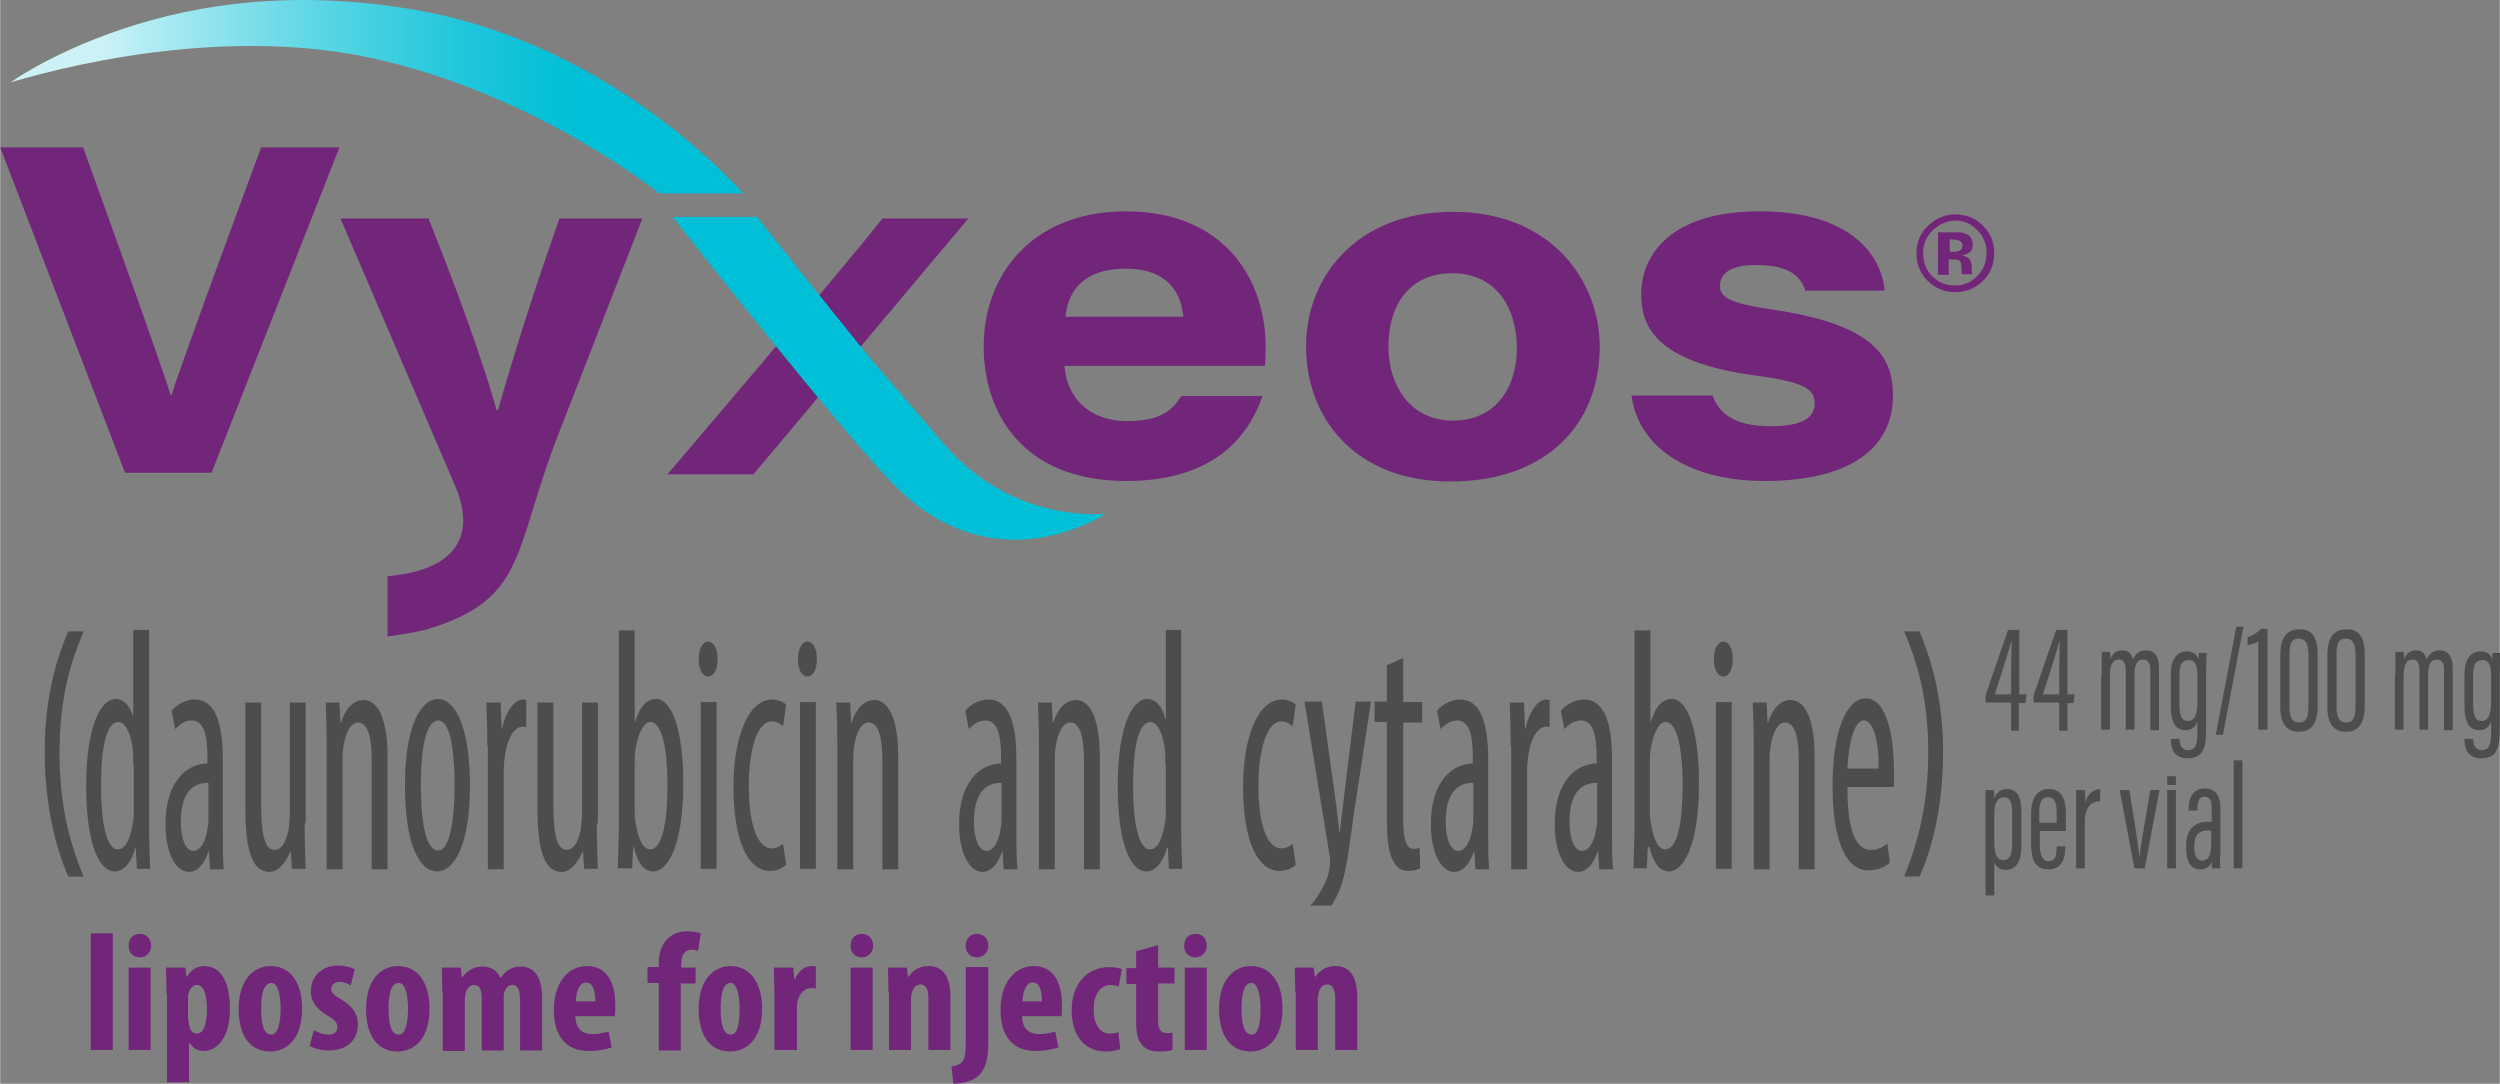 <svg enable-background="new 0 0 488.5 211.8" height="85.833" viewBox="0 0 488.5 211.8" width="198" xmlns="http://www.w3.org/2000/svg" xmlns:xlink="http://www.w3.org/1999/xlink"><rect x="0" y="0" width="488.5" height="211.8" fill="#808080" stroke="none"/><linearGradient id="a" gradientUnits="userSpaceOnUse" x1="2.002" x2="145.208" y1="18.907" y2="18.907"><stop offset=".122" stop-color="#ccf2f7"/><stop offset=".277" stop-color="#8fe3ed"/><stop offset=".449" stop-color="#52d4e3"/><stop offset=".595" stop-color="#26c8dc"/><stop offset=".709" stop-color="#0ac2d8"/><stop offset=".774" stop-color="#00bfd6"/></linearGradient><path d="m387.4 55c-1.5 1.4-3.3 2.1-5.3 2.1-2.1 0-3.9-.7-5.4-2.2s-2.2-3.3-2.2-5.4c0-2.2.8-4.1 2.4-5.5 1.5-1.4 3.2-2.1 5.2-2.1 2.1 0 3.9.7 5.4 2.2s2.2 3.3 2.2 5.4c0 2.2-.8 4-2.3 5.5zm-9.8-9.9c-1.2 1.2-1.8 2.7-1.8 4.4 0 1.8.6 3.3 1.8 4.5s2.7 1.8 4.4 1.8 3.2-.6 4.4-1.9c1.2-1.2 1.8-2.7 1.8-4.5 0-1.7-.6-3.2-1.8-4.4-1.2-1.3-2.7-1.9-4.4-1.9-1.7.1-3.2.8-4.4 2zm1.1 8.7v-8.4h2.3 1.7c.7 0 1.2.2 1.7.4.7.4 1.1 1.1 1.1 2 0 .7-.2 1.2-.6 1.5s-.9.5-1.5.6c.5.1.9.3 1.2.5.5.4.7 1 .7 1.9v.7.2c0 .1 0 .2.1.2l.1.2h-2.1c-.1-.3-.1-.7-.1-1.2s-.1-.9-.1-1c-.1-.3-.3-.5-.6-.6-.2-.1-.4-.1-.8-.1h-.5-.5v3h-2.1zm4.1-6.8c-.3-.1-.7-.2-1.3-.2h-.5v2.4h.9c.5 0 .9-.1 1.2-.3s.4-.5.4-1-.3-.7-.7-.9z" fill="#72267a"/><g fill="#4d4d4f"><path d="m253.2 169c-.7.7-1.8 1.2-3.2 1.2-4.2 0-7.1-5.7-7.1-16.5 0-9.4 2.8-17 7.6-17 1 0 2.2.5 2.7 1l-.6 4.2c-.4-.3-1.2-.9-2.2-.9-3.1 0-4.5 6.2-4.5 12.6 0 7.6 1.7 12.2 4.5 12.2.8 0 1.5-.3 2.2-.9z"/><path d="m258.3 137.2 2.6 18.7c.4 2.6.6 4.7.8 6.7h.1c.2-1.8.5-4.3.8-6.7l2.3-18.8h3l-3.2 20.9c-1.2 8.2-1.5 12.3-3 16.1-.9 2-1.6 2.9-1.6 2.9h-4.1c.9-.8 2.1-2.7 3-4.6.8-1.7.9-3.5.9-4 0-.4 0-.8-.1-1.2l-4.9-30.1h3.4z"/><path d="m274.2 128.6v8.6h3.7v4h-3.7v19.3c0 4.2.9 5.4 2 5.4.5 0 .9-.1 1.2-.2l.1 4c-.6.3-1.3.5-2.3.5-1.2 0-2.3-.5-3-2-.8-1.5-1.2-3.7-1.2-8.2v-18.9h-2.4v-4h2.4v-7.1z"/><path d="m288.3 169.8-.2-3.4h-.1c-.8 2.5-2.2 4-3.8 4-2.6 0-4.6-3.7-4.6-9.3 0-8.1 3.9-11.8 8.2-11.9v-1c0-4.4-.6-7.4-3.1-7.4-1.2 0-2.3.7-3.2 1.7l-.7-3.6c.8-1 2.6-2.2 4.5-2.2 3.9 0 5.5 4.3 5.5 11.7v14.1c0 2.5 0 5.3.2 7.4h-2.7zm-.5-16.8c-1.6 0-5.3.5-5.3 7.5 0 4.2 1.3 5.8 2.4 5.8 1.4 0 2.5-1.7 2.9-4.9.1-.6.1-1.3.1-1.8v-6.6z"/><path d="m295.2 145.7c0-2.8-.1-6-.2-8.4h2.8l.2 5.1h.1c.6-3.1 2.3-5.7 4.1-5.7.2 0 .4.1.6.1v5.3c-.2-.1-.4-.1-.6-.1-2 0-3.4 3-3.7 6.8-.1.9-.1 1.9-.1 3v18.1h-3.1v-24.2z"/><path d="m312.5 169.8-.2-3.4h-.1c-.8 2.5-2.2 4-3.8 4-2.6 0-4.6-3.7-4.6-9.3 0-8.1 3.9-11.8 8.2-11.9v-1c0-4.4-.6-7.4-3.1-7.4-1.2 0-2.3.7-3.2 1.7l-.7-3.6c.8-1 2.6-2.2 4.5-2.2 3.9 0 5.5 4.3 5.5 11.7v14.1c0 2.5 0 5.3.2 7.4h-2.7zm-.5-16.8c-1.6 0-5.3.5-5.3 7.5 0 4.2 1.3 5.8 2.4 5.8 1.4 0 2.5-1.7 2.9-4.9.1-.6.1-1.3.1-1.8v-6.6z"/><path d="m319.2 169.8c0-1.9.2-5.6.2-7.8v-38.8h3.1v17.8h.1c1-3.2 2.4-4.4 4.1-4.4 3 0 5.3 5.9 5.3 16.5 0 11.8-2.9 17.2-5.9 17.2-2 0-3.1-2-3.8-4.8h-.3l-.2 4.2h-2.6zm3.2-11.5c0 .7 0 1.5.1 2 .7 4.8 2 5.7 2.9 5.7 2.5 0 3.4-5.7 3.4-12.6 0-6.5-.9-12.3-3.4-12.3-1.4 0-2.6 3-2.9 5.8-.1.7-.1 1.5-.1 2.3z"/><path d="m338.6 128.8c0 2-.7 3.4-1.9 3.4-1 0-1.8-1.3-1.8-3.4 0-2 .8-3.4 1.8-3.4 1.2 0 1.9 1.4 1.9 3.4zm-3.3 41v-32.6h3.1v32.6z"/><path d="m342.7 145.7c0-3.8-.1-5.8-.2-8.4h2.7l.2 3.9h.1c.8-2.6 2.4-4.4 4.4-4.4 2.7 0 4.7 3.4 4.7 11.2v21.9h-3.1v-21c0-3.8-.4-7.7-2.7-7.7-1.3 0-2.5 1.8-2.9 5.3-.1.8-.1 1.8-.1 2.9v20.5h-3.1z"/><path d="m361 154c0 10 2.4 12.1 4.6 12.1 1.3 0 2.4-.5 3.2-1.3l.5 3.8c-1.1 1-2.7 1.5-4.2 1.5-4.6 0-7-6.4-7-16.4 0-10.6 2.6-17.2 6.5-17.2 4 0 5.5 7 5.5 14.4v2.9h-9.1zm6.1-3.8c.1-6.5-1.4-9.4-2.9-9.4-2 0-3 5-3.2 9.4z"/><path d="m196.1 169.8-.2-3.4h-.1c-.8 2.5-2.2 4-3.8 4-2.6 0-4.6-3.7-4.6-9.3 0-8.1 3.9-11.8 8.2-11.9v-1c0-4.4-.6-7.4-3.1-7.4-1.2 0-2.3.7-3.2 1.7l-.7-3.6c.8-1 2.6-2.2 4.5-2.2 3.9 0 5.5 4.3 5.5 11.7v14.1c0 2.5 0 5.3.2 7.4h-2.7zm-.5-16.8c-1.6 0-5.3.5-5.3 7.5 0 4.2 1.3 5.8 2.4 5.8 1.4 0 2.5-1.7 2.9-4.9.1-.6.1-1.3.1-1.8v-6.6z"/><path d="m203 145.7c0-3.8-.1-5.8-.2-8.4h2.7l.2 3.9h.1c.8-2.6 2.4-4.4 4.4-4.4 2.7 0 4.7 3.4 4.7 11.2v21.9h-3.1v-21c0-3.8-.4-7.7-2.7-7.7-1.3 0-2.5 1.8-2.9 5.3-.1.8-.1 1.8-.1 2.9v20.5h-3.1z"/><path d="m230.8 123.2v38.8c0 2.2.1 5.9.2 7.8h-2.6l-.2-4.1h-.2c-.6 2.4-2 4.6-4 4.6-3.3 0-5.6-6-5.6-16.7 0-11.6 2.8-17 5.8-17 1.4 0 2.8 1.1 3.5 3.9h.1v-17.4h3zm-3.1 26.4c0-.7 0-1.4 0-2.2-.2-3.4-1.4-6.3-2.9-6.3-2.6 0-3.4 6-3.4 12.5 0 6.9 1 12.4 3.3 12.4 1 0 2.3-.9 3-5.6.1-.6.1-1.3.1-2.2v-8.6z"/><path d="m29.1 123.2v38.8c0 2.2.1 5.9.2 7.8h-2.6l-.2-4.1h-.1c-.6 2.4-2 4.6-4 4.6-3.3 0-5.6-6-5.6-16.7 0-11.6 2.8-17 5.8-17 1.4 0 2.8 1.1 3.5 3.9h-.1v-17.4h3.1zm-3.1 26.4c0-.7 0-1.4 0-2.2-.2-3.4-1.4-6.3-2.9-6.3-2.6 0-3.4 6-3.4 12.5 0 6.9 1 12.4 3.3 12.4 1 0 2.3-.9 3-5.6.1-.6.1-1.3.1-2.2v-8.6z"/><path d="m41 169.8-.2-3.4h-.1c-.8 2.5-2.2 4-3.8 4-2.6 0-4.6-3.7-4.6-9.3 0-8.1 3.9-11.8 8.2-11.9v-1c0-4.4-.6-7.4-3.1-7.4-1.2 0-2.3.7-3.2 1.7l-.7-3.6c.8-1 2.6-2.2 4.5-2.2 3.9 0 5.5 4.3 5.5 11.7v14.1c0 2.5 0 5.3.2 7.4h-2.7zm-.4-16.8c-1.6 0-5.3.5-5.3 7.5 0 4.2 1.3 5.8 2.4 5.8 1.4 0 2.5-1.7 2.9-4.9.1-.6.1-1.3.1-1.8v-6.6z"/><path d="m59.5 160.9c0 3.6.1 6.5.2 8.9h-2.7l-.2-3.4h-.1c-.6 1.6-2.1 4-4.1 4-3.4 0-4.7-4.4-4.7-12.5v-20.6h3.1v19.9c0 5.1.5 8.9 2.6 8.9 1.8 0 2.6-2.8 2.8-4.3.1-.9.2-1.9.2-3v-21.5h3.1v23.6z"/><path d="m63.8 145.7c0-3.8-.1-5.8-.2-8.4h2.7l.2 3.9h.1c.8-2.6 2.4-4.4 4.4-4.4 2.7 0 4.7 3.4 4.7 11.2v21.9h-3.1v-21c0-3.8-.4-7.7-2.7-7.7-1.3 0-2.5 1.8-2.9 5.3-.1.8-.1 1.8-.1 2.9v20.5h-3.1z"/><path d="m91.8 153.5c0 12.6-3.5 16.8-6.4 16.8-3.5 0-6.3-5.3-6.3-16.8 0-11.9 3.2-16.9 6.5-16.9 3.4.1 6.2 5.6 6.2 16.9zm-9.6 0c0 5.4.6 12.7 3.4 12.7 2.6 0 3.2-7.7 3.2-12.7s-.5-12.7-3.2-12.7c-2.9.1-3.4 7.8-3.4 12.7z"/><path d="m95.2 145.7c0-2.8-.1-6-.2-8.4h2.8l.2 5.1h.1c.6-3.1 2.3-5.7 4.1-5.7.2 0 .4.1.6.1v5.3c-.2-.1-.4-.1-.6-.1-2 0-3.4 3-3.7 6.8-.1.9-.1 1.9-.1 3v18.1h-3.1v-24.2z"/><path d="m116.6 160.9c0 3.6.1 6.5.2 8.9h-2.7l-.2-3.4h-.1c-.6 1.6-2.1 4-4.1 4-3.4 0-4.7-4.4-4.7-12.5v-20.6h3.1v19.9c0 5.1.5 8.9 2.6 8.9 1.8 0 2.6-2.8 2.8-4.3.1-.9.2-1.9.2-3v-21.5h3.1v23.6z"/><path d="m120.7 169.8c0-1.9.2-5.6.2-7.8v-38.8h3.1v17.8h.1c1-3.2 2.4-4.4 4.1-4.4 3 0 5.3 5.9 5.3 16.5 0 11.8-2.9 17.2-5.9 17.2-2 0-3.1-2-3.8-4.8h-.1l-.2 4.2h-2.8zm3.3-11.5c0 .7 0 1.5.1 2 .7 4.8 2 5.7 2.9 5.7 2.5 0 3.4-5.7 3.4-12.6 0-6.5-.9-12.3-3.4-12.3-1.4 0-2.6 3-2.9 5.8-.1.7-.1 1.5-.1 2.3z"/><path d="m140.2 128.8c0 2-.7 3.4-1.9 3.4-1 0-1.8-1.3-1.8-3.4 0-2 .8-3.4 1.8-3.4 1.2 0 1.9 1.4 1.9 3.4zm-3.3 41v-32.6h3.1v32.6z"/><path d="m153.6 169c-.7.7-1.8 1.2-3.2 1.2-4.2 0-7.1-5.7-7.1-16.5 0-9.4 2.8-17 7.6-17 1 0 2.2.5 2.7 1l-.6 4.2c-.4-.3-1.2-.9-2.2-.9-3.1 0-4.5 6.2-4.5 12.6 0 7.6 1.7 12.2 4.5 12.2.8 0 1.5-.3 2.2-.9z"/><path d="m159.6 128.8c0 2-.7 3.4-1.9 3.4-1 0-1.8-1.3-1.8-3.4 0-2 .8-3.4 1.8-3.4 1.2 0 1.9 1.4 1.9 3.4zm-3.3 41v-32.6h3.1v32.6z"/><path d="m163.6 145.7c0-3.8-.1-5.8-.2-8.4h2.7l.2 3.9h.1c.8-2.6 2.4-4.4 4.4-4.4 2.7 0 4.7 3.4 4.7 11.2v21.9h-3.1v-21c0-3.8-.4-7.7-2.7-7.7-1.3 0-2.5 1.8-2.9 5.3-.1.8-.1 1.8-.1 2.9v20.5h-3.1z"/><path d="m16.3 123.4c-2.4 5.7-4.7 12.7-4.7 23.6 0 10.1 1.8 17.3 4.7 24.3h-3c-2.2-5.1-4.6-13.2-4.6-24.4 0-11 2.5-18.7 4.6-23.5z"/><path d="m375.1 123.4c2 4.8 4.6 12.5 4.6 23.5 0 11.2-2.3 19.3-4.6 24.4h-3c2.8-7 4.7-14.3 4.7-24.3 0-10.8-2.3-17.9-4.7-23.6z"/></g><path d="m17.7 182.4h4.3v22.8h-4.3z" fill="#72267a"/><path d="m29.5 184.8c0 1.4-1 2.3-2.3 2.3-1.2 0-2.2-1-2.1-2.3 0-1.5 1-2.3 2.2-2.3s2.2.9 2.2 2.3zm-4.4 20.4v-16.1h4.3v16.1z" fill="#72267a"/><path d="m32.5 194.2c0-1.9-.1-3.6-.1-5.1h3.8l.2 1.8h.1c.7-1.3 1.9-2.1 3.4-2.1 3.6 0 5 3.8 5 8.3 0 5.7-2.5 8.3-5.2 8.3-1.3 0-2.2-.8-2.7-1.6h-.1v7.7h-4.3v-17.3zm4.3 5.1c0 .6.1 1.1.2 1.4.3 1 .9 1.3 1.4 1.3 1.5 0 2-2.2 2-4.8 0-3.1-.7-4.7-2-4.7-.7 0-1.3.6-1.5 1.4-.2.3-.2.8-.2 1.2v4.2z" fill="#72267a"/><path d="m59 197.1c0 6.7-3.7 8.4-6.2 8.4-3.9 0-6.2-3-6.2-8.3 0-5.8 3-8.4 6.2-8.4 3.9 0 6.2 3.2 6.2 8.3zm-8 0c0 2.8.4 5.1 2 5.1 1.4 0 1.8-2.7 1.8-5.1 0-2.2-.4-5-1.8-5-1.7 0-2 2.8-2 5z" fill="#72267a"/><path d="m61.3 201.3c.6.4 1.8.9 2.9.9s1.7-.5 1.7-1.5c0-.8-.5-1.4-1.9-2.2-2.6-1.5-3.3-3.2-3.3-4.7 0-2.9 2.1-5.1 5.3-5.1 1.4 0 2.4.3 3.3.7l-.8 3.2c-.6-.4-1.4-.7-2.2-.7-1.1 0-1.6.7-1.6 1.4s.4 1.1 1.9 2c2.4 1.4 3.3 3 3.3 4.9 0 3.3-2.4 5.1-5.7 5.1-1.4 0-2.9-.4-3.7-.9z" fill="#72267a"/><path d="m83.9 197.1c0 6.7-3.7 8.4-6.2 8.4-3.9 0-6.2-3-6.2-8.3 0-5.8 3-8.4 6.2-8.4 3.9 0 6.2 3.2 6.2 8.3zm-8 0c0 2.8.4 5.1 2 5.1 1.4 0 1.8-2.7 1.8-5.1 0-2.2-.4-5-1.8-5-1.7 0-2 2.8-2 5z" fill="#72267a"/><path d="m86.4 194c0-1.8-.1-3.3-.1-4.9h3.7l.2 1.9h.1c.8-1.2 2.2-2.1 3.9-2.1 1.8 0 3 .8 3.5 2.2h.1c.4-.6 1-1.2 1.6-1.6.7-.4 1.5-.6 2.3-.6 2.9 0 4.2 2.3 4.2 6.2v10.2h-4.3v-9.5c0-1.8-.2-3.3-1.5-3.3-.8 0-1.3.5-1.6 1.5-.1.2-.1.7-.1 1.1v10.2h-4.3v-10.1c0-1.2-.1-2.7-1.5-2.7-.7 0-1.3.5-1.6 1.5-.1.3-.2.8-.2 1.2v10.2h-4.3v-11.4z" fill="#72267a"/><path d="m112.4 198.7c.1 2.5 1.5 3.4 3.4 3.4 1.2 0 2.3-.3 3.1-.5l.6 3.1c-1.1.4-2.8.7-4.5.7-4.4 0-6.8-2.9-6.8-8 0-5.4 2.8-8.6 6.5-8.6 3.5 0 5.5 2.7 5.5 7.6 0 1.2 0 1.8-.1 2.2h-7.7zm3.9-3c0-2.1-.5-3.7-1.8-3.7-1.4 0-2 2.1-2 3.7z" fill="#72267a"/><path d="m128.7 205.2v-13.1h-2.2v-3.1h2.2v-.7c0-1.8.4-3.5 1.7-4.8 1-1 2.3-1.5 3.9-1.5 1.1 0 2 .2 2.6.4l-.5 3.4c-.3-.1-.8-.2-1.3-.2-1.5 0-2 1.3-2 2.7v.8h2.8v3.1h-2.9v13.1h-4.3z" fill="#72267a"/><path d="m148.9 197.1c0 6.7-3.7 8.4-6.2 8.4-3.9 0-6.2-3-6.2-8.3 0-5.8 3-8.4 6.2-8.4 3.8 0 6.2 3.2 6.2 8.3zm-8.1 0c0 2.8.4 5.1 2 5.1 1.4 0 1.7-2.7 1.7-5.1 0-2.2-.4-5-1.8-5-1.6 0-1.9 2.8-1.9 5z" fill="#72267a"/><path d="m151.3 194c0-1.6-.1-3.4-.1-4.9h3.8l.2 2.3h.1c.7-1.7 2-2.6 3.2-2.6.4 0 .7 0 .9.1v4.3c-.3-.1-.6-.1-.9-.1-.9 0-2.1.6-2.6 2.3-.1.4-.2.9-.2 1.6v8.2h-4.4z" fill="#72267a"/><path d="m170.6 184.8c0 1.4-1 2.3-2.3 2.3-1.2 0-2.2-1-2.1-2.3 0-1.5 1-2.3 2.2-2.3s2.2.9 2.2 2.3zm-4.4 20.4v-16.1h4.3v16.1z" fill="#72267a"/><path d="m173.6 194c0-1.8-.1-3.3-.1-4.9h3.7l.2 1.8h.1c.9-1.3 2.2-2.1 3.9-2.1 3.1 0 4.3 2.4 4.3 6v10.4h-4.3v-10.1c0-1.4-.3-2.7-1.6-2.7-.7 0-1.3.5-1.6 1.5-.1.3-.2.9-.2 1.5v9.8h-4.3v-11.2z" fill="#72267a"/><path d="m185.9 208.4c.8-.1 1.6-.3 2.1-.9.6-.7.7-1.8.7-4.3v-14.2h4.4v15c0 3.6-.8 5.3-2.1 6.4-1.2 1-3.2 1.4-4.7 1.4zm7.2-23.6c0 1.4-1 2.3-2.3 2.3-1.2 0-2.2-1-2.1-2.3 0-1.5 1-2.3 2.2-2.3s2.2.9 2.2 2.3z" fill="#72267a"/><path d="m199.7 198.7c.1 2.5 1.5 3.4 3.4 3.4 1.2 0 2.3-.3 3.1-.5l.6 3.1c-1.1.4-2.8.7-4.5.7-4.4 0-6.8-2.9-6.8-8 0-5.4 2.8-8.6 6.5-8.6 3.5 0 5.5 2.7 5.5 7.6 0 1.2 0 1.8-.1 2.2h-7.7zm3.9-3c0-2.1-.5-3.7-1.8-3.7-1.4 0-2 2.1-2 3.7z" fill="#72267a"/><path d="m218.9 205c-.4.2-1.5.5-2.7.5-4.1 0-6.8-2.8-6.8-8.1 0-5 2.9-8.4 7.4-8.4 1 0 1.9.2 2.4.4l-.6 3.4c-.4-.1-.9-.3-1.6-.3-2.1 0-3.3 2-3.3 4.8 0 2.9 1.2 4.7 3.2 4.7.6 0 1.2-.1 1.6-.3z" fill="#72267a"/><path d="m226.3 184.7v4.4h3.2v3.1h-3.2v7.4c0 1.9.8 2.3 1.7 2.3.4 0 .8 0 1.1-.1v3.4c-.6.2-1.5.3-2.6.3-1.3 0-2.3-.3-3.1-1-.9-.9-1.4-2.1-1.4-4.6v-7.6h-1.9v-3.1h1.9v-3.3z" fill="#72267a"/><path d="m235.8 184.8c0 1.4-1 2.3-2.3 2.3-1.2 0-2.2-1-2.1-2.3 0-1.5 1-2.3 2.2-2.3 1.3 0 2.2.9 2.2 2.3zm-4.3 20.4v-16.1h4.3v16.1z" fill="#72267a"/><path d="m250.6 197.1c0 6.7-3.7 8.4-6.2 8.4-3.9 0-6.2-3-6.2-8.3 0-5.8 3-8.4 6.2-8.4 3.9 0 6.2 3.2 6.2 8.3zm-8 0c0 2.8.4 5.1 2 5.1 1.4 0 1.7-2.7 1.7-5.1 0-2.2-.4-5-1.8-5-1.6 0-1.9 2.8-1.9 5z" fill="#72267a"/><path d="m253.1 194c0-1.8-.1-3.3-.1-4.9h3.7l.2 1.8h.1c.9-1.3 2.2-2.1 3.9-2.1 3.1 0 4.3 2.4 4.3 6v10.4h-4.3v-10.1c0-1.4-.3-2.7-1.6-2.7-.7 0-1.3.5-1.6 1.5-.1.3-.2.9-.2 1.5v9.8h-4.3v-11.2z" fill="#72267a"/><path d="m393 142.7v-5.4h-5v-1.4l4.4-12.8h2.2v12.6h1.4l-.2 1.7h-1.3v5.4h-1.5zm0-7v-5c0-1.8.1-3.7.1-5.5-1 3.4-2.2 7.1-3.3 10.5z" fill="#4d4d4f"/><path d="m402.4 142.7v-5.4h-5v-1.4l4.4-12.8h2.2v12.6h1.4l-.2 1.7h-1.2v5.4h-1.6zm0-7v-5c0-1.8.1-3.7.1-5.5-1 3.4-2.2 7.1-3.3 10.5z" fill="#4d4d4f"/><path d="m410.7 131.8c0-2.7 0-3.7 0-4.4h1.6c.1.5.1.9.1 1.4.4-1 1.1-1.7 2.3-1.7 1.1 0 1.8.5 2.1 1.8.4-.9 1.1-1.8 2.5-1.8 1.3 0 2.6.6 2.6 3.6v12h-1.7v-11.6c0-1.2-.2-2.2-1.4-2.2-1.4 0-1.7 1.4-1.7 3v10.7h-1.7v-11.4c0-1.7-.4-2.3-1.4-2.3-1.3 0-1.7 1.4-1.7 3.2v10.5h-1.7v-10.8z" fill="#4d4d4f"/><path d="m431.1 142.6c0 3-.3 5.6-3.6 5.6-2.8 0-3.3-2.1-3.3-3.7v-.1h1.7v.1c0 .8.3 2.1 1.7 2.1 1.5 0 1.8-1.2 1.8-3.5v-2.1c-.4 1.1-1.1 1.7-2.3 1.7-2 0-2.9-1.6-2.9-4.7v-6.2c0-2.8 1.1-4.5 3.2-4.5 1.4 0 2 .8 2.2 1.6 0-.4.1-1 .1-1.3h1.5c0 .8-.1 2.2-.1 4.1zm-5.2-4.8c0 2.1.5 3.1 1.6 3.1 1.7 0 1.9-1.9 1.9-4v-4.6c0-1.8-.2-3.3-1.7-3.3-1.3 0-1.8 1-1.8 2.8z" fill="#4d4d4f"/><path d="m433 143.6 4-21.1h1.4l-4 21.1z" fill="#4d4d4f"/><path d="m441.3 142.7v-17.3c-.5.3-1.6.6-2.1.7v-1.6c1-.2 2.1-1 2.6-1.6h1.3v19.7h-1.8z" fill="#4d4d4f"/><path d="m452.9 127.8v10.2c0 3.4-1.2 5-3.7 5-2.3 0-3.6-1.5-3.6-4.9v-10.1c0-3.8 1.6-5 3.7-5 2.1-.1 3.6 1.1 3.6 4.8zm-5.5 0v10.4c0 2.1.6 3 1.9 3 1.2 0 1.8-.7 1.8-3.1v-10.3c0-2.3-.8-3-1.9-3-1-.1-1.8.5-1.8 3z" fill="#4d4d4f"/><path d="m462.1 127.8v10.2c0 3.4-1.2 5-3.7 5-2.3 0-3.6-1.5-3.6-4.9v-10.1c0-3.8 1.6-5 3.7-5 2.1-.1 3.6 1.1 3.6 4.8zm-5.5 0v10.4c0 2.1.6 3 1.9 3 1.2 0 1.8-.7 1.8-3.1v-10.3c0-2.3-.8-3-1.9-3s-1.8.5-1.8 3z" fill="#4d4d4f"/><path d="m468.1 131.8c0-2.7 0-3.7 0-4.4h1.6c.1.5.1.9.1 1.4.4-1 1.1-1.7 2.3-1.7 1.1 0 1.8.5 2.1 1.8.4-.9 1.1-1.8 2.5-1.8 1.3 0 2.6.6 2.6 3.6v12h-1.7v-11.6c0-1.2-.2-2.2-1.4-2.2-1.4 0-1.7 1.4-1.7 3v10.7h-1.7v-11.4c0-1.7-.4-2.3-1.4-2.3-1.3 0-1.7 1.4-1.7 3.2v10.5h-1.7v-10.8z" fill="#4d4d4f"/><path d="m488.5 142.6c0 3-.3 5.6-3.6 5.6-2.8 0-3.3-2.1-3.3-3.7v-.1h1.7v.1c0 .8.3 2.1 1.7 2.1 1.5 0 1.8-1.2 1.8-3.5v-2.1c-.4 1.1-1.1 1.7-2.3 1.7-2 0-2.9-1.6-2.9-4.7v-6.2c0-2.8 1.1-4.5 3.2-4.5 1.4 0 2 .8 2.2 1.6 0-.4.1-1 .1-1.3h1.5c0 .8-.1 2.2-.1 4.1zm-5.2-4.8c0 2.1.5 3.1 1.6 3.1 1.7 0 1.9-1.9 1.9-4v-4.6c0-1.8-.2-3.3-1.7-3.3-1.3 0-1.8 1-1.8 2.8z" fill="#4d4d4f"/><path d="m388 158.8c0-2.1 0-3.4 0-4.4h1.6c.1.3.1.9.1 1.7.3-1 1.1-1.9 2.5-1.9 1.9 0 2.8 1.4 2.8 4.4v6.6c0 3.4-1.2 4.8-3 4.8-1.4 0-2-.8-2.3-1.5v6.5h-1.7zm1.7 5.6c0 1.8.2 3.7 1.8 3.7 1.2 0 1.7-1.1 1.7-3v-6.6c0-2-.7-2.7-1.5-2.7-1.6 0-2 1.5-2 3.5z" fill="#4d4d4f"/><path d="m398.6 162.4v2.6c0 1.6.3 3.3 1.7 3.3s1.6-1.2 1.6-2.8v-.1h1.7v.1c0 1.8-.4 4.4-3.3 4.4-2.7 0-3.4-2-3.4-5.1v-5.8c0-2.4.8-4.8 3.5-4.8 2.6 0 3.3 2.2 3.3 4.8v3.4zm3.3-1.6v-2c0-1.4-.2-3-1.7-3-1.4 0-1.7 1.3-1.7 3v2z" fill="#4d4d4f"/><path d="m410.3 156.6c-1.7 0-2.9 1.3-2.9 3.9v9.2h-1.7v-10.1c0-2.5 0-3.9 0-5.2h1.7c0 .4.1 1.3.1 2.4.5-1.8 1.7-2.5 2.9-2.6v2.4z" fill="#4d4d4f"/><path d="m416.1 154.4c.4 2.5 1.7 10.3 2 13.1.2-2.5 1.7-10.4 2.1-13.1h1.8l-2.9 15.3h-2l-2.9-15.3z" fill="#4d4d4f"/><path d="m423.5 151.7h1.7v1.7h-1.7zm0 2.7h1.7v15.3h-1.7z" fill="#4d4d4f"/><path d="m433.8 167.2c0 1.1 0 2.1.1 2.5h-1.6c-.1-.4-.1-1-.1-1.3-.4 1.2-1.3 1.5-2.3 1.5-2 0-2.7-1.9-2.7-4.3v-.3c0-3.4 1.8-4.7 4.3-4.7h.7v-2.5c0-1.4-.2-2.4-1.4-2.4-1.1 0-1.4 1-1.4 2.2v.5h-1.7v-.4c0-2.1.8-3.9 3.2-3.9 2.3 0 3 1.7 3 3.9v9.2zm-1.7-4.9h-.7c-1.6 0-2.6.8-2.6 3v.3c0 1.4.4 2.6 1.5 2.6 1.4 0 1.8-1.2 1.8-3.6z" fill="#4d4d4f"/><path d="m436.5 169.7v-21.1h1.7v21.1z" fill="#4d4d4f"/><path d="m16.2 28.8s15.4 42.6 17.1 48.4h.2c1.7-5.8 17.5-48.4 17.5-48.4h15.3l-25 63.6h-16.9l-24.4-63.6z" fill="#72267a"/><path d="m83.7 42.7c8.7 21.7 12.3 33.8 13.3 37.4h.3c1.4-4.9 5.2-18.2 12-37.4h16.2l-16.7 42.9c-8.6 22.4-5.9 31.5-25.4 37.4-2.1.6-7.7 1.4-7.7 1.4v-11.8c13-1.1 17.6-7.6 13.1-17.9l-22.3-52z" fill="#72267a"/><path d="m189.2 42.7h-16.8c-5.4 7.1-42 50-42 50h16.8z" fill="#72267a"/><path d="m208 71.5c.4 6.1 4.7 10.8 12.3 10.8 5.9 0 8.7-1.8 10.5-4.9h15.9c-3.1 8.9-10.5 16.6-26.6 16.6-20.5 0-27.9-13.5-27.9-26.3 0-14 9.5-26.4 27.8-26.4 19.4 0 27.3 13.5 27.3 26.4 0 1.3 0 2.2-.1 3.8zm23.2-9.6c-.3-3.8-2.3-9.4-11.3-9.4-8.2 0-11.3 4.5-11.7 9.4z" fill="#72267a"/><path d="m312.6 67.7c0 15.4-10.6 26.4-29.2 26.4-18.7 0-28.2-12.5-28.2-26.4 0-13.6 9.9-26.3 28.7-26.3 19.6 0 28.7 13.9 28.7 26.3zm-41.3 0c0 7.8 4.4 14.5 12.6 14.5 8.5 0 12.5-6.6 12.5-14.2 0-7.5-3.8-14.6-12.6-14.6-8.7 0-12.5 6.6-12.5 14.3z" fill="#72267a"/><path d="m334.7 77.4c1.3 3.6 4.5 5.9 11.3 5.9s8.6-2 8.6-4.5c0-2.8-2.1-4.2-12.2-5.5-19.1-2.7-21.7-9.7-21.7-15.8 0-7.6 5.7-16.2 23.1-16.2 17.6 0 23.8 8.3 24.5 15.5h-15.5c-.8-2.3-2.5-5-9.6-5-6 0-7.1 2.3-7.1 4.1 0 2.1 1.6 3.4 10.9 4.7 20.3 3.1 22.9 9.9 22.9 16.8 0 9.1-6.9 16.6-25.2 16.6-13.6 0-24.4-5.8-25.9-16.7h15.9z" fill="#72267a"/><path d="m184.3 86.6c-2.3-2.7-14.8-17.2-14.8-17.2-9.2-11.4-21.6-27-21.6-27h-16.5s33.4 42.5 43.6 52.7c19.7 19.7 41 5.3 41 5.3s-18.1 2.2-31.7-13.8z" fill="#00bfd6"/><path d="m81.5 2c-13.6-2.4-26.6-2.6-38.9-.8-18 2.6-33 9.7-40.6 14.9.8-.1 36.8-12 70.4-4.8 32.1 6.9 56.4 26.5 56.4 26.5h16.4s-24.9-29-63.7-35.8z" fill="url(#a)"/></svg>